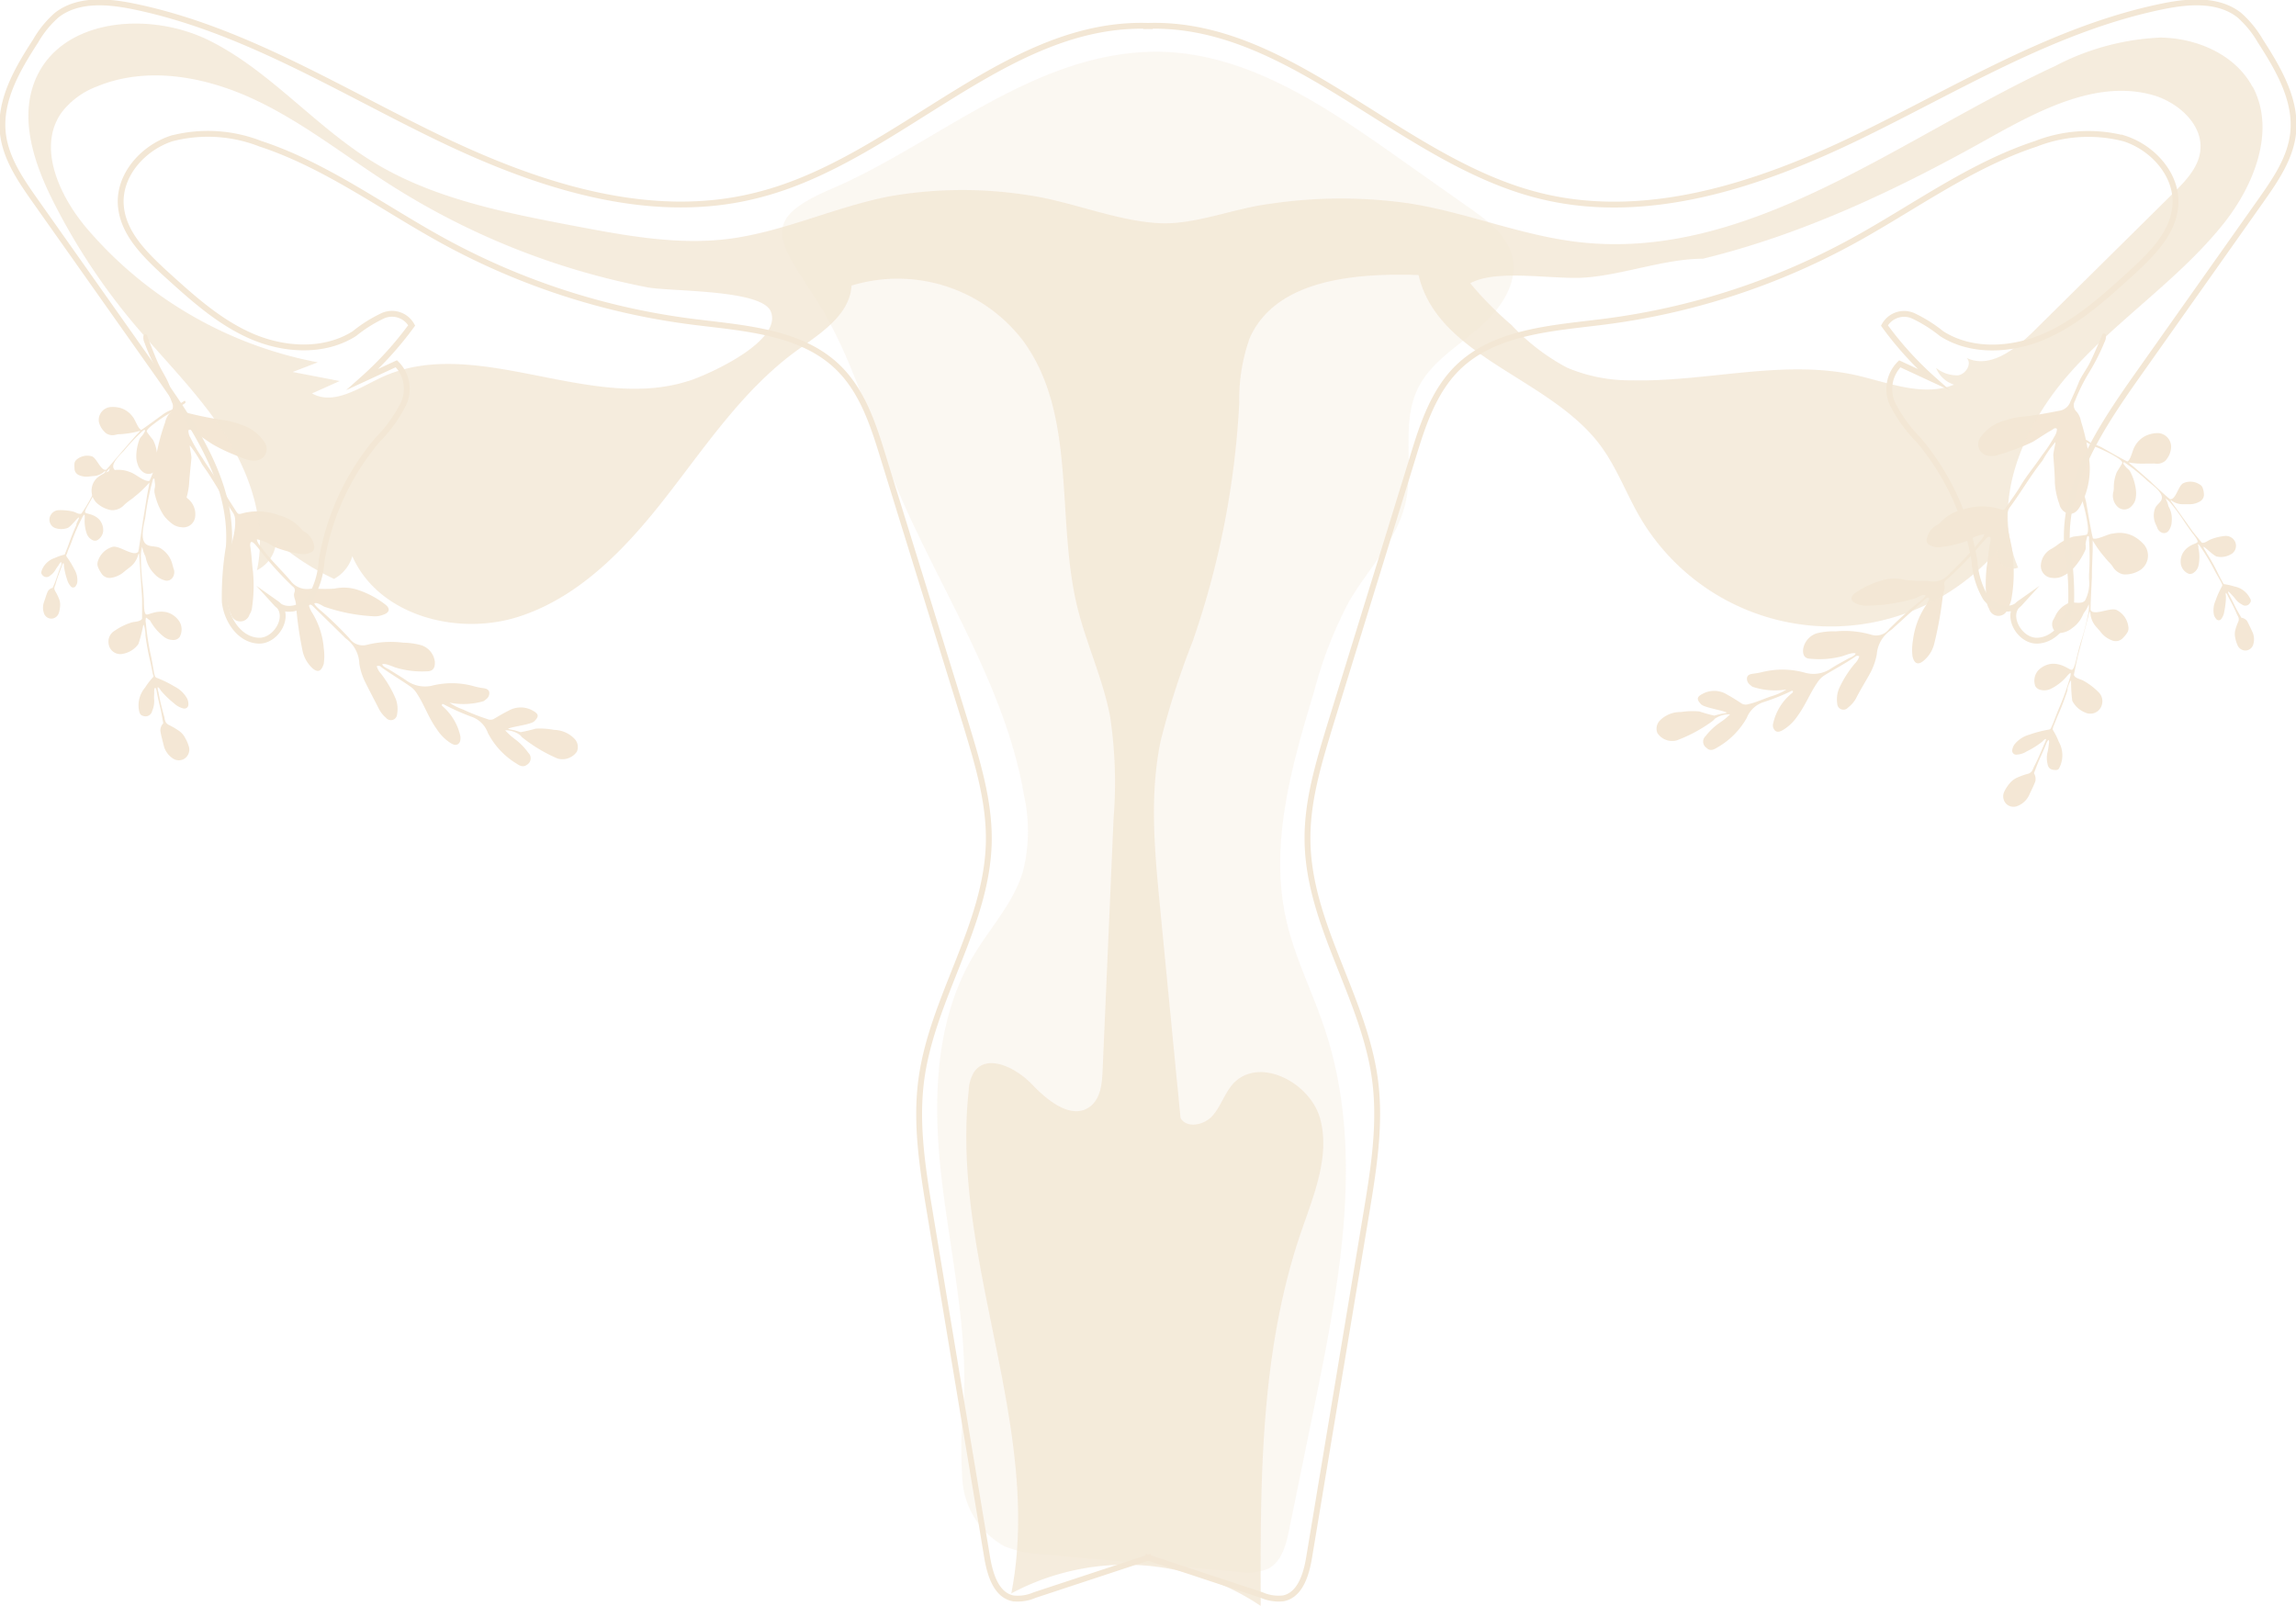<svg viewBox="0 0 196.217 137.271" height="137.271" width="196.217" xmlns:xlink="http://www.w3.org/1999/xlink" xmlns="http://www.w3.org/2000/svg" data-name="Groupe 5921" id="Groupe_5921">
  <defs>
    <clipPath id="clip-path">
      <rect fill="none" height="137.271" width="196.217" data-name="Rectangle 493" id="Rectangle_493"></rect>
    </clipPath>
    <clipPath id="clip-path-3">
      <rect fill="none" height="130.012" width="62.514" data-name="Rectangle 490" id="Rectangle_490"></rect>
    </clipPath>
    <clipPath id="clip-path-4">
      <rect fill="none" height="135.258" width="190.906" data-name="Rectangle 491" id="Rectangle_491"></rect>
    </clipPath>
  </defs>
  <g clip-path="url(#clip-path)" data-name="Groupe 5870" id="Groupe_5870">
    <g data-name="Groupe 5869" id="Groupe_5869">
      <g clip-path="url(#clip-path)" data-name="Groupe 5868" id="Groupe_5868">
        <path fill="#f4e7d5" transform="translate(-1.677 -7.63)" d="M14.145,60.455a1.013,1.013,0,0,0,0,.445,21.52,21.52,0,0,0,.412,2.7c.107.461.173.931.264,1.392a2,2,0,0,0,.082.371.265.265,0,0,0,.173.206,9.386,9.386,0,0,1,1.5.733,2.539,2.539,0,0,1,1.1,1.046,1.1,1.1,0,0,1,.1.461.346.346,0,0,1-.478.362,1.712,1.712,0,0,1-.733-.412,7.783,7.783,0,0,1-1.128-1.087c-.058-.074-.173-.3-.288-.3a1.17,1.17,0,0,0,.066.412,21.41,21.41,0,0,0,.511,2.141,1.636,1.636,0,0,0,.1.4.645.645,0,0,0,.321.288,6.175,6.175,0,0,1,.824.486,1.648,1.648,0,0,1,.519.585,3.431,3.431,0,0,1,.346.824.938.938,0,0,1-.362.947.905.905,0,0,1-1.03,0,1.844,1.844,0,0,1-.782-1.137c-.1-.412-.222-.824-.28-1.219a.88.88,0,0,1,.247-.642s-.181-1-.189-1.046c-.124-.568-.28-1.12-.371-1.7,0-.049-.066-.264-.132-.3-.115.091-.074.4-.082.527a3.274,3.274,0,0,0,0,.568,2.064,2.064,0,0,1-.173.89.577.577,0,0,1-.675.453c-.3-.066-.379-.156-.453-.511a2.346,2.346,0,0,1,.519-1.935,6.356,6.356,0,0,1,.667-.873c.091-.082.049-.181,0-.272-.066-.346-.14-.7-.214-1.046a21.6,21.6,0,0,1-.42-2.29v-.124c0-.041-.074-.766-.181-.766a12.192,12.192,0,0,1-.42,1.647,2.093,2.093,0,0,1-1.268.824,1.012,1.012,0,0,1-1.249-.7.958.958,0,0,1-.035-.2,1.07,1.07,0,0,1,.527-1.062,5.272,5.272,0,0,1,1.4-.692c.3-.1.749-.058.939-.321V58.709c-.091-1.227-.247-3.731-.255-3.764s-.074.1-.091.148a1.926,1.926,0,0,1-.7,1.021c-.173.14-.346.264-.519.412a2.167,2.167,0,0,1-1.038.486.824.824,0,0,1-.89-.4,2.673,2.673,0,0,1-.28-.527.728.728,0,0,1,0-.494,1.846,1.846,0,0,1,1.227-1.211c.56-.189,1.8.881,2.216.412.041-.058.4-2.627.428-2.792.132-.766.247-1.532.379-2.3.049-.264.115-.527.148-.824a9.069,9.069,0,0,1-1.293,1.227c-.165.165-.371.272-.544.42a2.4,2.4,0,0,0-.313.264,1.389,1.389,0,0,1-.782.428.976.976,0,0,1-.437,0A2.473,2.473,0,0,1,9.9,50.58a1.491,1.491,0,0,1,.08-2.107l.011-.01a3.232,3.232,0,0,1,1.062-.568A2.634,2.634,0,0,1,12.836,48c.387.115,1.17.824,1.6.733.074,0,.9-2.232,1.079-2.685a4.532,4.532,0,0,1,.56-1.087c.189-.239.148-.535.28-.824s.247-.511.371-.766a.122.122,0,0,1,.189-.1.157.157,0,0,1,.068.211l0,0a.805.805,0,0,1-.049.124c-.346.568-.56,1.211-.865,1.812a15.32,15.32,0,0,0-.824,1.754c-.124.329-.42,1.046-.264,1.3a10.2,10.2,0,0,0,1.112.4,4.206,4.206,0,0,1,1.211.972c.156.156.313.313.478.453a1.7,1.7,0,0,1,.577,1.474,1.021,1.021,0,0,1-1.1.934.87.87,0,0,1-.093-.012,1.49,1.49,0,0,1-.906-.4,2.843,2.843,0,0,1-.659-.717,5.626,5.626,0,0,1-.725-1.87,1.323,1.323,0,0,1,.041-.437,3.97,3.97,0,0,0,0-.626s0-.091-.058-.1-.091,0-.115.082a1.612,1.612,0,0,0-.058.214,21.44,21.44,0,0,0-.577,2.9,3.344,3.344,0,0,1-.074.4c-.115.527-.3,1.441,0,1.87s.906.239,1.318.461a2.232,2.232,0,0,1,1.062,1.425c.041.132.066.264.115.387a.824.824,0,0,1-.091.7.593.593,0,0,1-.708.247,1.824,1.824,0,0,1-.865-.552,2.72,2.72,0,0,1-.725-1.342.669.669,0,0,0-.066-.206,2.873,2.873,0,0,1-.247-.766,2.782,2.782,0,0,0-.107.939,20.877,20.877,0,0,0,.14,2.257c.058.494.091.988.115,1.483,0,.2,0,1,.181,1.1s.824-.387,1.771-.181a1.881,1.881,0,0,1,1.1.824,1.332,1.332,0,0,1,0,1.293.65.65,0,0,1-.486.255,1.293,1.293,0,0,1-.824-.247,4.412,4.412,0,0,1-1.219-1.425l-.206-.14a.173.173,0,0,0-.14-.091" data-name="Tracé 27583" id="Tracé_27583"></path>
        <path fill="#f4e7d5" transform="translate(-0.758 -7.335)" d="M7.948,51.324a.816.816,0,0,0-.181.28,16.366,16.366,0,0,0-.824,1.861c-.115.338-.264.659-.4.988a.912.912,0,0,1-.091.264.174.174,0,0,0,0,.2,7.339,7.339,0,0,1,.651,1.062,1.843,1.843,0,0,1,.264,1.1.67.67,0,0,1-.124.321.255.255,0,0,1-.336.131.252.252,0,0,1-.109-.09,1.378,1.378,0,0,1-.3-.552,6.206,6.206,0,0,1-.272-1.137c0-.066,0-.264-.066-.3a1.213,1.213,0,0,0-.124.28c-.189.519-.4,1.03-.535,1.557a1.7,1.7,0,0,0-.1.288.535.535,0,0,0,.091.313,4.444,4.444,0,0,1,.313.634,1.314,1.314,0,0,1,.091.568,2.39,2.39,0,0,1-.124.675.684.684,0,0,1-.6.445.665.665,0,0,1-.642-.42,1.432,1.432,0,0,1,0-1.03c.107-.3.189-.6.313-.881a.677.677,0,0,1,.412-.3,6.672,6.672,0,0,0,.3-.741c.148-.4.272-.824.445-1.211a.469.469,0,0,0,0-.239c-.115,0-.206.214-.264.3a3.292,3.292,0,0,0-.239.354,1.556,1.556,0,0,1-.461.494.436.436,0,0,1-.609,0c-.165-.165-.173-.247-.082-.5a1.793,1.793,0,0,1,1.1-1.013,4.3,4.3,0,0,1,.774-.272c.091,0,.1-.1.124-.165.1-.247.2-.494.288-.741a17.119,17.119,0,0,1,.659-1.647v-.082c0-.049.264-.511.2-.552s-.659.774-.939.89a1.576,1.576,0,0,1-1.112,0,.766.766,0,0,1-.392-1.01c.007-.015.014-.03.021-.044a.822.822,0,0,1,.758-.461A4.6,4.6,0,0,1,7,51.06c.231.058.494.264.717.173a13.085,13.085,0,0,0,.717-1.161C8.87,49.248,9.776,47.6,9.784,47.6s-.091,0-.124.058a1.513,1.513,0,0,1-.824.362,4.808,4.808,0,0,0-.486.049,1.568,1.568,0,0,1-.824-.115.608.608,0,0,1-.4-.6,2.008,2.008,0,0,1,0-.445A.569.569,0,0,1,7.33,46.6a1.392,1.392,0,0,1,1.26-.264c.428.107.782,1.277,1.235,1.145.049,0,1.3-1.491,1.384-1.581l1.12-1.293c.14-.148.288-.288.42-.453a7.145,7.145,0,0,1-1.3.255,3.652,3.652,0,0,1-.519.041,1.911,1.911,0,0,0-.3.049,1,1,0,0,1-.659-.049.672.672,0,0,1-.264-.189,1.751,1.751,0,0,1-.5-.873,1.111,1.111,0,0,1,.931-1.252,2.537,2.537,0,0,1,.9.066,2.01,2.01,0,0,1,1.079.782c.2.231.42.964.708,1.1.049,0,1.466-1.046,1.754-1.252a3.2,3.2,0,0,1,.824-.461c.214-.074.313-.28.494-.387s.362-.222.535-.329.115-.074.165,0a.115.115,0,0,1-.048.156h0l-.074.058a13.9,13.9,0,0,0-1.277.824,10.875,10.875,0,0,0-1.219.824c-.206.156-.684.494-.684.708a8.642,8.642,0,0,0,.535.7,3.132,3.132,0,0,1,.321,1c.041.156.074.321.124.478a1.243,1.243,0,0,1-.214,1.137.766.766,0,0,1-1.073.146c-.016-.012-.032-.026-.047-.039a1.179,1.179,0,0,1-.412-.618,1.951,1.951,0,0,1-.124-.717,4.294,4.294,0,0,1,.288-1.466,1.49,1.49,0,0,1,.2-.255,2,2,0,0,0,.255-.4v-.091c0-.025-.074,0-.107,0l-.124.107a17.45,17.45,0,0,0-1.524,1.6,2.633,2.633,0,0,1-.206.222c-.288.288-.766.824-.758,1.178s.478.511.651.824a1.646,1.646,0,0,1,.1,1.318,1.954,1.954,0,0,0-.082.3.659.659,0,0,1-.338.4.453.453,0,0,1-.552-.132,1.373,1.373,0,0,1-.321-.692A2.056,2.056,0,0,1,9.957,48.1.549.549,0,0,0,10,47.939a2.056,2.056,0,0,1,.156-.585,1.909,1.909,0,0,0-.445.552,16.223,16.223,0,0,0-.824,1.474c-.156.338-.338.659-.519.98-.074.132-.4.634-.329.774s.692.091,1.186.593a1.384,1.384,0,0,1,.354.972,1.023,1.023,0,0,1-.535.824.477.477,0,0,1-.412-.041.965.965,0,0,1-.445-.494A3.3,3.3,0,0,1,8,51.6v-.165a.14.14,0,0,0-.049-.115" data-name="Tracé 27584" id="Tracé_27584"></path>
        <path fill="#f4e7d5" transform="translate(-2.623 -6.119)" d="M18.864,44.211a9.626,9.626,0,0,1,1.03,1.606c.964,1.31,1.713,2.759,2.636,4.118a1.194,1.194,0,0,1,.189.618c.074,1.285-.544,2.471-.626,3.69a12.548,12.548,0,0,0,0,3.6,2.742,2.742,0,0,0,.264.758.824.824,0,0,0,1.59.049,1.382,1.382,0,0,0,.214-.593,12.783,12.783,0,0,0,.082-3.072c-.1-.733-.115-1.483-.239-2.216,0-.115,0-.255.074-.313s.239.074.321.165.321.371.478.577a26.873,26.873,0,0,0,2.759,3.047.4.4,0,0,1,.156.494c-.132.329.082.634.115.955a32.378,32.378,0,0,0,.577,4.077,2.824,2.824,0,0,0,.758,1.384c.5.494.824.4,1.046-.288a4.753,4.753,0,0,0,0-1.367,6.781,6.781,0,0,0-1.054-3.113,3.255,3.255,0,0,1-.2-.469.128.128,0,0,1,.049-.1c.049-.033.173,0,.247.082l2.693,2.644a1.092,1.092,0,0,0,.173.165,2.768,2.768,0,0,1,1.137,2.15,5.413,5.413,0,0,0,.544,1.647c.354.717.733,1.425,1.1,2.15a2.527,2.527,0,0,0,.642.824.529.529,0,0,0,.939-.313,2.476,2.476,0,0,0-.107-1.293A9.578,9.578,0,0,0,35.18,63.7a1.655,1.655,0,0,1-.362-.634.333.333,0,0,1,.42.1c.824.593,1.647,1.071,2.471,1.647a1.969,1.969,0,0,1,.568.626c.618.947.972,2.034,1.647,2.965a3.923,3.923,0,0,0,1.194,1.219c.2.124.428.239.642.1s.231-.4.206-.667A4.683,4.683,0,0,0,40.55,66.58c-.058-.066-.165-.1-.165-.214s.156-.058.239,0a19.978,19.978,0,0,0,2.248,1,2.266,2.266,0,0,1,1.441,1.392A6.59,6.59,0,0,0,46.785,71.4c.371.264.642.272.89.074a.642.642,0,0,0,.2-.887.628.628,0,0,0-.1-.118A5.2,5.2,0,0,0,46.62,69.29a5.731,5.731,0,0,1-.824-.749,2.017,2.017,0,0,1,1.293.428c.074.058.115.156.2.206a12.994,12.994,0,0,0,2.981,1.779,1.506,1.506,0,0,0,1.647-.577,1,1,0,0,0-.2-1.112,2.471,2.471,0,0,0-1.746-.758,6.272,6.272,0,0,0-1.565-.107,12.942,12.942,0,0,1-1.285.3s-.568-.173-.6-.173-.519-.1-.469-.124c.379-.189,1.944-.346,2.232-.634.469-.461.354-.659-.247-.972a2.1,2.1,0,0,0-1.977.082c-.428.206-.824.453-1.252.7a.635.635,0,0,1-.544,0,18.068,18.068,0,0,1-2.092-.824,4.748,4.748,0,0,1-1.137-.577,6.127,6.127,0,0,0,2.907-.124,1.65,1.65,0,0,0,.272-.206.625.625,0,0,0,.222-.568c-.058-.239-.264-.3-.486-.338a6.38,6.38,0,0,1-.766-.148,6.951,6.951,0,0,0-3.673-.058,2.734,2.734,0,0,1-2.207-.486c-.461-.313-.939-.593-1.4-.89-.107-.074-.609-.272-.609-.469.272-.091.873.2,1.112.28a7.754,7.754,0,0,0,2.71.329c.511,0,.7-.3.667-.824a1.7,1.7,0,0,0-1.112-1.392,6.1,6.1,0,0,0-1.59-.231,8.361,8.361,0,0,0-3.064.173,1.392,1.392,0,0,1-1.54-.552A30.462,30.462,0,0,0,30.148,58.4c-.156-.132-.593-.478-.667-.708.231-.115.692.2.824.272a15.033,15.033,0,0,0,4.118.824,2.032,2.032,0,0,0,1.013-.148c.486-.181.535-.511.148-.824a7.766,7.766,0,0,0-2.356-1.268,3.768,3.768,0,0,0-2.026-.115,13.086,13.086,0,0,1-1.647,0h-.346a1.755,1.755,0,0,1-1.771-.692c-.774-.914-1.647-1.721-2.38-2.7-.115-.165-.478-.527-.478-.824a3.647,3.647,0,0,1,1.4.609,9.026,9.026,0,0,0,2.257.626,1.415,1.415,0,0,0,.9-.1.478.478,0,0,0,.332-.589c-.006-.018-.012-.036-.019-.054a1.646,1.646,0,0,0-.717-1.087,1.175,1.175,0,0,1-.321-.239A3.688,3.688,0,0,0,26.5,50.174a5.168,5.168,0,0,0-3.08-.2c-.428.124-.437.132-.684-.255-.354-.568-.733-1.12-1.046-1.7-.519-.972-1.211-1.812-1.771-2.751a12.391,12.391,0,0,1-1.013-1.721,1.13,1.13,0,0,1-.181-.651c.181-.115.288,0,.4.107.56.329,1.079.717,1.647,1.079a14.42,14.42,0,0,0,1.993.955,8.609,8.609,0,0,0,.914.346,1.832,1.832,0,0,0,.824.1.989.989,0,0,0,.741-1.54,3.7,3.7,0,0,0-2.018-1.524,7.02,7.02,0,0,0-1.548-.4,28.877,28.877,0,0,1-3.138-.634,1.152,1.152,0,0,1-.824-.766c-.214-.552-.445-1.1-.651-1.647s-.634-1.17-.914-1.779-.544-1.342-.824-2.018c-.049-.124-.091-.247-.132-.371a.148.148,0,0,0-.18-.107h0a.18.18,0,0,0-.14.165,1.093,1.093,0,0,0,.1.56,18.851,18.851,0,0,0,1.186,2.594,14.808,14.808,0,0,1,1.145,2.471.742.742,0,0,1-.165.931,1.755,1.755,0,0,0-.412.824,17.731,17.731,0,0,0-.881,3.616,6.7,6.7,0,0,0,.642,3.616c.189.379.469.758.955.717a1.046,1.046,0,0,0,.873-.824,6.583,6.583,0,0,0,.461-1.828c.041-.741.132-1.483.2-2.224.041-.2-.214-1.194-.115-1.1" data-name="Tracé 27585" id="Tracé_27585"></path>
        <path fill="#f4e7d5" transform="translate(-36.663 -8.617)" d="M213.624,66.146a1.054,1.054,0,0,1-.074.437,21.55,21.55,0,0,1-.922,2.57c-.189.437-.346.881-.519,1.318l-.156.346a.238.238,0,0,1-.206.165,9.985,9.985,0,0,0-1.647.428,2.471,2.471,0,0,0-1.268.824,1.057,1.057,0,0,0-.189.428.346.346,0,0,0,.4.453,1.708,1.708,0,0,0,.824-.272,7.18,7.18,0,0,0,1.318-.824c.066-.058.222-.264.338-.231a1.276,1.276,0,0,1-.14.387c-.288.675-.56,1.351-.906,2a1.851,1.851,0,0,1-.173.362.633.633,0,0,1-.371.231,5.791,5.791,0,0,0-.89.321,1.712,1.712,0,0,0-.618.469,3.142,3.142,0,0,0-.494.766.923.923,0,0,0,.173.988.89.89,0,0,0,1.013.181,1.836,1.836,0,0,0,.98-.964c.173-.379.371-.749.511-1.145a.94.94,0,0,0-.124-.675s.362-.939.387-.988c.222-.527.486-1.046.684-1.59,0,0,.107-.247.181-.264.1.115,0,.4,0,.527a4.312,4.312,0,0,1-.1.56,2.1,2.1,0,0,0,0,.906c.058.354.189.527.577.568s.4-.082.544-.412a2.345,2.345,0,0,0-.148-1.993,6.032,6.032,0,0,0-.486-.98c-.074-.1,0-.189,0-.272.132-.329.264-.659.4-.988a21.007,21.007,0,0,0,.824-2.158v-.124c0-.058.214-.733.313-.708a12.528,12.528,0,0,0,.1,1.721,2.1,2.1,0,0,0,1.087,1,1.022,1.022,0,0,0,1.369-.461.976.976,0,0,0,.064-.165,1.08,1.08,0,0,0-.313-1.145,5.741,5.741,0,0,0-1.244-.939c-.272-.148-.717-.2-.824-.494,0-.049.313-1.565.379-1.787.321-1.178.947-3.607.964-3.632s.058.107.066.165a1.97,1.97,0,0,0,.486,1.128c.148.165.3.329.428.5a2.114,2.114,0,0,0,.931.667.824.824,0,0,0,.947-.214,2.536,2.536,0,0,0,.371-.461.715.715,0,0,0,.082-.486,1.854,1.854,0,0,0-.972-1.417c-.511-.3-1.936.519-2.249,0-.041-.058.1-2.644.107-2.809,0-.782.041-1.557.066-2.331v-.824a9.011,9.011,0,0,0,1.03,1.441,5.747,5.747,0,0,0,.461.519,2.22,2.22,0,0,1,.247.321,1.428,1.428,0,0,0,.692.568.928.928,0,0,0,.428.058,2.364,2.364,0,0,0,1.26-.412,1.482,1.482,0,0,0,.322-2.071l-.009-.012a3.287,3.287,0,0,0-.931-.766,2.639,2.639,0,0,0-1.763-.231c-.4,0-1.293.544-1.7.42-.074,0-.461-2.364-.552-2.833a4.2,4.2,0,0,0-.338-1.178c-.14-.264-.041-.552-.132-.824s-.14-.544-.214-.824c0-.082-.049-.173-.165-.132a.157.157,0,0,0-.109.193l0,0a.619.619,0,0,0,0,.124c.231.626.321,1.293.5,1.944a16.011,16.011,0,0,1,.469,1.878c.058.346.206,1.1,0,1.318-.041.049-1.1.165-1.17.181a4.368,4.368,0,0,0-1.367.725,5.008,5.008,0,0,1-.56.354,1.7,1.7,0,0,0-.824,1.3A1.021,1.021,0,0,0,212,58.011c.03,0,.059,0,.088.006a1.516,1.516,0,0,0,.964-.214,2.7,2.7,0,0,0,.774-.577,5.76,5.76,0,0,0,1.071-1.647,1.294,1.294,0,0,0,0-.437,3.16,3.16,0,0,1,.132-.618s0-.082.074-.082.082.049.091.1v.222a23.482,23.482,0,0,1,0,2.949v.412a3.167,3.167,0,0,1-.346,1.828c-.346.362-.931.066-1.384.206a2.223,2.223,0,0,0-1.161,1.12,3.842,3.842,0,0,1-.189.354.863.863,0,0,0,0,.7.617.617,0,0,0,.651.387,1.822,1.822,0,0,0,.947-.387,2.676,2.676,0,0,0,.964-1.17,1.146,1.146,0,0,1,.107-.2,2.622,2.622,0,0,0,.387-.7,2.753,2.753,0,0,1-.074.939,20.463,20.463,0,0,1-.568,2.191c-.148.469-.272.947-.387,1.425-.049.189-.2.98-.4,1.046s-.749-.544-1.7-.511a1.859,1.859,0,0,0-1.235.618,1.351,1.351,0,0,0-.214,1.268.626.626,0,0,0,.437.338,1.262,1.262,0,0,0,.881-.074,4.355,4.355,0,0,0,1.458-1.161c.049-.058.107-.107.156-.156a.183.183,0,0,1,.1-.041" data-name="Tracé 27586" id="Tracé_27586"></path>
        <path fill="#f4e7d5" transform="translate(-38.016 -7.926)" d="M225.866,54.435a.915.915,0,0,1,.231.272,17.86,17.86,0,0,1,1.12,1.87c.173.338.371.659.552.988.049.091.091.181.132.272a.2.2,0,0,1,0,.214,7.594,7.594,0,0,0-.544,1.211,2.011,2.011,0,0,0-.14,1.2.82.82,0,0,0,.173.338.272.272,0,0,0,.478,0,1.359,1.359,0,0,0,.239-.634,6.372,6.372,0,0,0,.14-1.244c0-.066-.049-.272,0-.321a.881.881,0,0,1,.173.28c.272.519.552,1.03.774,1.573a1.377,1.377,0,0,1,.14.3.564.564,0,0,1-.049.346,4.218,4.218,0,0,0-.247.708,1.458,1.458,0,0,0,0,.626,2.961,2.961,0,0,0,.222.692.732.732,0,0,0,.7.4.708.708,0,0,0,.626-.535,1.533,1.533,0,0,0-.1-1.1c-.148-.3-.28-.609-.445-.9a.747.747,0,0,0-.478-.264s-.4-.708-.42-.741c-.214-.412-.4-.824-.634-1.235,0,0-.1-.189-.074-.247s.247.206.321.28a3.507,3.507,0,0,1,.3.346,1.64,1.64,0,0,0,.552.461.461.461,0,0,0,.649-.064l0,0c.156-.2.156-.288,0-.544a1.889,1.889,0,0,0-1.3-.931,5.328,5.328,0,0,0-.824-.189c-.1,0-.124-.091-.156-.156-.14-.247-.272-.494-.4-.749a17.2,17.2,0,0,0-.906-1.647.477.477,0,0,1-.058-.082c0-.058-.338-.511-.28-.56s.824.733,1.12.824a1.647,1.647,0,0,0,1.17-.165.824.824,0,0,0,.408-1.091.916.916,0,0,0-.062-.111.873.873,0,0,0-.824-.387,4.414,4.414,0,0,0-1.219.3c-.231.091-.486.338-.741.272,0,0-.824-.988-.914-1.137-.56-.824-1.746-2.421-1.754-2.471s.091,0,.132.049a1.646,1.646,0,0,0,.947.272h.527a1.711,1.711,0,0,0,.889-.231.667.667,0,0,0,.346-.692,1.76,1.76,0,0,0-.1-.469.545.545,0,0,0-.264-.3,1.44,1.44,0,0,0-1.367-.115c-.445.165-.659,1.458-1.153,1.375-.058,0-1.59-1.408-1.647-1.491l-1.4-1.227c-.165-.14-.338-.264-.5-.42a6.8,6.8,0,0,0,1.417.1h.552a2.09,2.09,0,0,1,.321,0,1.043,1.043,0,0,0,.7-.14.638.638,0,0,0,.255-.231,1.822,1.822,0,0,0,.387-.988,1.178,1.178,0,0,0-1.1-1.25l-.028,0a2.458,2.458,0,0,0-.947.189,2.117,2.117,0,0,0-1.038.964c-.181.28-.321,1.087-.6,1.268-.058.041-1.7-.914-2.043-1.1a3.576,3.576,0,0,0-.889-.387c-.239-.049-.371-.255-.585-.338s-.4-.189-.609-.28c-.058,0-.132-.058-.165,0a.115.115,0,0,0,.046.156l.02.008a.459.459,0,0,0,.091.049c.511.173.964.461,1.458.675a13.533,13.533,0,0,1,1.4.667c.239.14.782.428.824.667,0,.049-.461.758-.486.824a3.458,3.458,0,0,0-.247,1.219,1.646,1.646,0,0,1-.058.527,1.325,1.325,0,0,0,.371,1.178.823.823,0,0,0,1.165,0l.038-.04a1.227,1.227,0,0,0,.362-.708,2.491,2.491,0,0,0,0-.774,4.5,4.5,0,0,0-.5-1.515,1.171,1.171,0,0,0-.247-.247,2.717,2.717,0,0,1-.313-.387v-.1c0-.033.074,0,.107,0l.148.1a16.614,16.614,0,0,1,1.828,1.491l.255.206c.338.272.914.741.955,1.153s-.436.6-.577.955a1.739,1.739,0,0,0,.074,1.417c.041.1.091.2.124.3a.706.706,0,0,0,.412.387.494.494,0,0,0,.568-.214,1.432,1.432,0,0,0,.239-.774,2.136,2.136,0,0,0-.231-1.194.57.57,0,0,1-.066-.165,2.2,2.2,0,0,0-.239-.593,2.171,2.171,0,0,1,.544.519,15.369,15.369,0,0,1,1.062,1.458c.222.329.453.651.684.972.1.124.511.618.453.774s-.717.189-1.178.824a1.458,1.458,0,0,0-.247,1.071,1.1,1.1,0,0,0,.675.824.493.493,0,0,0,.428-.1.99.99,0,0,0,.4-.585,3.5,3.5,0,0,0,0-1.491,1.221,1.221,0,0,1,0-.173s-.074-.132-.025-.181" data-name="Tracé 27587" id="Tracé_27587"></path>
        <path fill="#f4e7d5" transform="translate(-30.319 -6.105)" d="M205.954,43.908a9.776,9.776,0,0,0-1.087,1.573c-1.013,1.268-1.82,2.685-2.792,3.995a1.2,1.2,0,0,0-.214.609c-.124,1.285.453,2.471.486,3.715a12.5,12.5,0,0,1-.148,3.591,2.97,2.97,0,0,1-.3.749.824.824,0,0,1-1.59,0,1.359,1.359,0,0,1-.2-.593,12.868,12.868,0,0,1,0-3.031c.124-.725.165-1.474.321-2.2,0-.115.041-.255-.066-.321s-.231.066-.321.156-.346.362-.5.552a26.27,26.27,0,0,1-2.874,2.949c-.156.14-.247.255-.173.486s-.107.626-.148.947a32.174,32.174,0,0,1-.733,4.06,2.76,2.76,0,0,1-.824,1.367c-.519.478-.873.371-1.03-.321a4.755,4.755,0,0,1,.041-1.367,6.831,6.831,0,0,1,1.17-3.064,3.4,3.4,0,0,0,.214-.469.141.141,0,0,0-.041-.1c-.041-.033-.181,0-.247.074l-2.8,2.545a.99.99,0,0,1-.173.148,2.767,2.767,0,0,0-1.219,2.108,5.576,5.576,0,0,1-.6,1.647c-.387.7-.824,1.392-1.178,2.1a2.645,2.645,0,0,1-.675.774.527.527,0,0,1-.922-.346,2.381,2.381,0,0,1,.156-1.285,9.16,9.16,0,0,1,1.342-2.125,1.538,1.538,0,0,0,.387-.626c-.189-.107-.313,0-.428.082-.824.568-1.7,1.013-2.545,1.54a1.993,1.993,0,0,0-.6.6c-.642.922-1.046,1.993-1.721,2.9a3.924,3.924,0,0,1-1.235,1.178c-.206.115-.437.222-.642.074a.627.627,0,0,1-.181-.675,4.577,4.577,0,0,1,1.5-2.471c.066-.066.173-.1.181-.214s-.156-.058-.239,0a18.555,18.555,0,0,1-2.29.906,2.289,2.289,0,0,0-1.417,1.342,6.686,6.686,0,0,1-2.561,2.553c-.379.247-.651.247-.889,0a.635.635,0,0,1-.066-1,5.433,5.433,0,0,1,1.2-1.137,5.556,5.556,0,0,0,.889-.717,2.109,2.109,0,0,0-1.31.379,1.122,1.122,0,0,1-.2.2,12.646,12.646,0,0,1-3.056,1.647,1.508,1.508,0,0,1-1.647-.634,1,1,0,0,1,.247-1.1,2.469,2.469,0,0,1,1.771-.692,6.287,6.287,0,0,1,1.573-.049,12.263,12.263,0,0,0,1.268.354l.609-.156c.066,0,.519-.074.461-.1-.362-.206-1.927-.42-2.2-.717-.453-.478-.329-.675.288-.964a2.083,2.083,0,0,1,1.968.156c.42.231.824.486,1.219.749a.685.685,0,0,0,.552.058c.733-.156,1.4-.5,2.108-.717a4.938,4.938,0,0,0,1.17-.544,6,6,0,0,1-2.907-.231,2.355,2.355,0,0,1-.264-.214.634.634,0,0,1-.2-.577c.066-.239.28-.288.494-.321a6.346,6.346,0,0,0,.824-.148,7.164,7.164,0,0,1,3.682.074,2.678,2.678,0,0,0,2.216-.4c.469-.3.964-.56,1.441-.824.107-.066.609-.247.618-.437-.264-.107-.873.156-1.12.231a7.587,7.587,0,0,1-2.726.222c-.5,0-.684-.313-.634-.824a1.7,1.7,0,0,1,1.17-1.351,5.766,5.766,0,0,1,1.6-.165,8.165,8.165,0,0,1,3.056.288,1.392,1.392,0,0,0,1.532-.5,31.979,31.979,0,0,1,2.413-2.191c.165-.124.618-.453.692-.675-.214-.132-.692.165-.824.231a15.176,15.176,0,0,1-4.118.651,2,2,0,0,1-1-.189c-.478-.206-.519-.535-.115-.865a7.673,7.673,0,0,1,2.306-1.1,3.683,3.683,0,0,1,2.026-.041,14.951,14.951,0,0,0,1.606.082,2.312,2.312,0,0,1,.338,0,1.763,1.763,0,0,0,1.82-.618,35.214,35.214,0,0,0,2.471-2.611c.124-.156.494-.511.5-.774a3.9,3.9,0,0,0-1.417.56,9.641,9.641,0,0,1-2.273.544,1.408,1.408,0,0,1-.9-.14.47.47,0,0,1-.314-.586.626.626,0,0,1,.026-.065,1.647,1.647,0,0,1,.75-1.038,1.038,1.038,0,0,0,.338-.222,3.725,3.725,0,0,1,1.944-1.145,5.219,5.219,0,0,1,3.1-.074c.42.14.428.148.684-.231.379-.552.782-1.087,1.12-1.647.552-.947,1.268-1.771,1.87-2.677A12.423,12.423,0,0,0,205.9,43.4a1.171,1.171,0,0,0,.206-.642c-.173-.124-.288,0-.412.091-.568.313-1.1.684-1.647,1.021a15.419,15.419,0,0,1-2.059.824,8.113,8.113,0,0,1-.922.3,1.735,1.735,0,0,1-.824.066.988.988,0,0,1-.675-1.565,3.649,3.649,0,0,1,2.067-1.441,6.786,6.786,0,0,1,1.565-.338c1.071-.1,2.117-.313,3.163-.511a1.169,1.169,0,0,0,.881-.741c.239-.544.494-1.079.717-1.647s.684-1.145.98-1.746.593-1.326.89-1.985l.148-.371a.148.148,0,0,1,.181-.1.18.18,0,0,1,.14.165,1.093,1.093,0,0,1-.124.56,18.371,18.371,0,0,1-1.285,2.545,15.207,15.207,0,0,0-1.235,2.471.734.734,0,0,0,.124.931,1.648,1.648,0,0,1,.379.824,17.238,17.238,0,0,1,.741,3.632,6.667,6.667,0,0,1-.782,3.591c-.206.371-.5.741-.98.684a1.062,1.062,0,0,1-.824-.824,6.4,6.4,0,0,1-.387-1.845c0-.741-.074-1.491-.124-2.232-.058-.272.247-1.26.156-1.211" data-name="Tracé 27588" id="Tracé_27588"></path>
        <g style="isolation: isolate" opacity="0.3" transform="translate(66.838 4.421)" data-name="Groupe 5864" id="Groupe_5864">
          <g data-name="Groupe 5863" id="Groupe_5863">
            <g clip-path="url(#clip-path-3)" data-name="Groupe 5862" id="Groupe_5862">
              <path fill="#f3e7d5" transform="translate(-81.152 -5.368)" d="M113.353,5.369c7.5.1,14.141,4.6,20.277,8.928l6.317,4.456c1.532,1.079,3.171,2.314,3.607,4.118.568,2.356-1.128,4.662-2.982,6.227s-4.06,2.907-5.106,5.1c-1.425,2.965-.3,6.54-1.038,9.752s-3.179,5.592-4.81,8.393a35.472,35.472,0,0,0-3,7.709c-1.9,6.317-3.83,12.98-2.4,19.429.725,3.294,2.3,6.317,3.344,9.513,3.393,10.3,1.252,21.513-.914,32.121l-2.166,10.608c-.255,1.26-.626,2.685-1.754,3.294a4.545,4.545,0,0,1-2.619.288l-16.654-1.491a10.09,10.09,0,0,1-3.294-.692,7.023,7.023,0,0,1-3.591-5.535,38.269,38.269,0,0,1,.115-6.861c.313-6.449-1.2-12.832-1.927-19.256S94.2,88.183,97.507,82.632c1.417-2.38,3.393-4.48,4.209-7.133a14.076,14.076,0,0,0,.124-6.5c-1.647-9.71-7.544-18.12-11.251-27.237C88.48,36.551,87,31.057,83.909,26.313c-3.294-5.024-4.53-6.647,1.425-9.208C94.41,13.234,102.819,5.27,113.353,5.369" data-name="Tracé 27589" id="Tracé_27589"></path>
            </g>
          </g>
        </g>
        <path stroke-width="0.5" stroke-miterlimit="10" stroke="#f3e7d5" fill="none" transform="translate(-20.922 -0.044)" d="M118.619,2.275C130.973,1.6,140.371,13.7,152.387,16.746c9.175,2.331,18.828-.873,27.344-5S196.475,2.481,205.749.587c2.216-.453,4.744-.651,6.531.741a8.878,8.878,0,0,1,1.812,2.216c1.548,2.4,3.113,5.065,2.8,7.9-.239,2.141-1.524,4-2.767,5.765L203.517,32.222c-3.08,4.373-6.3,9.208-5.938,14.545a24.263,24.263,0,0,1,.346,4.744c-.2,1.581-1.285,3.22-2.866,3.294s-2.841-2.273-1.54-3.187c-.749.824-2.224.428-2.891-.461a7.035,7.035,0,0,1-.964-3.138A21.487,21.487,0,0,0,184.9,37.666a12.457,12.457,0,0,1-2.216-3.047,3.039,3.039,0,0,1,.593-3.476l2.858,1.326a29.052,29.052,0,0,1-4.168-4.6,1.917,1.917,0,0,1,2.471-.824,12.066,12.066,0,0,1,2.421,1.524c2.586,1.647,6.029,1.433,8.846.2s5.123-3.36,7.413-5.436c1.721-1.59,3.558-3.4,3.714-5.765.173-2.57-1.911-4.892-4.357-5.683a12.311,12.311,0,0,0-7.569.453c-5.658,1.861-10.526,5.518-15.756,8.368A59.974,59.974,0,0,1,158,27.544c-4.423.56-9.332.824-12.511,3.937-2.076,2.043-3.006,4.942-3.855,7.742L134.6,62.02c-1,3.294-2.01,6.589-1.936,10.007.14,7.067,4.826,13.293,5.765,20.294.511,3.83-.124,7.709-.758,11.531L132.8,133.164c-.239,1.458-.766,3.212-2.207,3.5a3.6,3.6,0,0,1-1.845-.28l-9.974-3.294" data-name="Tracé 27590" id="Tracé_27590"></path>
        <path stroke-width="0.5" stroke-miterlimit="10" stroke="#f3e7d5" fill="none" transform="translate(-0.044 -0.044)" d="M98.564,2.275C86.169,1.6,76.846,13.7,64.78,16.722,55.6,19.077,45.952,15.9,37.435,11.78s-16.728-9.3-26-11.193C9.218.134,6.69-.064,4.9,1.328A8.682,8.682,0,0,0,3.091,3.544C1.542,5.932-.023,8.6.29,11.434c.239,2.141,1.515,4,2.759,5.765L13.658,32.222C16.722,36.6,19.967,41.43,19.6,46.767a25.61,25.61,0,0,0-.346,4.744c.189,1.581,1.293,3.22,2.874,3.294s2.833-2.257,1.54-3.171c.749.824,2.216.428,2.891-.461a7.037,7.037,0,0,0,.964-3.154,21.411,21.411,0,0,1,4.769-10.361A12.181,12.181,0,0,0,34.5,34.61a3.023,3.023,0,0,0-.585-3.476l-2.866,1.326a29.146,29.146,0,0,0,4.176-4.6,1.92,1.92,0,0,0-2.471-.824,11.876,11.876,0,0,0-2.421,1.524c-2.586,1.647-6.037,1.433-8.846.2s-5.123-3.36-7.413-5.436c-1.713-1.59-3.55-3.4-3.706-5.765-.173-2.57,1.911-4.892,4.357-5.683a12.314,12.314,0,0,1,7.569.453c5.658,1.861,10.518,5.518,15.748,8.368a60.022,60.022,0,0,0,21.15,6.844c4.423.56,9.323.824,12.5,3.937,2.084,2.043,3.006,4.942,3.863,7.742L82.611,62.02c1,3.294,2,6.589,1.936,10.007-.148,7.067-4.826,13.293-5.765,20.294-.511,3.83.124,7.709.758,11.531l4.868,29.313c.247,1.458.766,3.212,2.216,3.5a3.558,3.558,0,0,0,1.837-.28l9.982-3.294" data-name="Tracé 27591" id="Tracé_27591"></path>
        <g style="isolation: isolate" opacity="0.8" transform="translate(2.427 2.013)" data-name="Groupe 5867" id="Groupe_5867">
          <g data-name="Groupe 5866" id="Groupe_5866">
            <g clip-path="url(#clip-path-4)" data-name="Groupe 5865" id="Groupe_5865">
              <path fill="#f3e7d5" transform="translate(-2.947 -2.444)" d="M193.015,7.843c-1.474-2.751-4.752-4.167-7.874-4.2a21.3,21.3,0,0,0-8.986,2.43c-13.376,6.2-26.216,16.8-40.876,15.031-4.876-.585-9.5-2.537-14.356-3.294a41.178,41.178,0,0,0-11.984.058c-2.982.387-6.177,1.73-9.15,1.647-3.772-.132-7.775-1.911-11.531-2.421a36.1,36.1,0,0,0-11.794.132c-4.653.922-9.06,3.047-13.746,3.632-4.39.535-8.813-.3-13.178-1.128-6-1.145-12.148-2.347-17.3-5.559C27.344,11.113,23.58,6.5,18.482,3.931s-12.643-2-14.907,3.237c-1.466,3.393-.124,7.314,1.557,10.608a54.5,54.5,0,0,0,6.457,9.883c2.66,3.229,5.7,6.161,7.989,9.653s3.78,7.775,2.9,11.86A2.982,2.982,0,0,0,24.124,46.7a21.337,21.337,0,0,0,4.942,3.212,3.244,3.244,0,0,0,1.565-1.936c2.216,5.041,8.928,6.861,14.2,5.172S54.1,47.2,57.5,42.83s6.531-9.06,11-12.354c2.067-1.507,4.645-3.08,4.793-5.634a13.475,13.475,0,0,1,14.685,4.752c4.6,6.317,2.767,15.1,4.6,22.691.774,3.171,2.2,6.169,2.809,9.381a38.038,38.038,0,0,1,.3,8.714l-.939,21.562c-.049,1.128-.173,2.4-1.079,3.08-1.557,1.153-3.6-.486-4.942-1.894s-3.805-2.669-4.942-1.1a3.245,3.245,0,0,0-.478,1.6c-1.573,14.389,6.391,28.827,3.64,43a20.7,20.7,0,0,1,21.315,1.071c-.041-10.773-.041-21.776,3.451-31.965,1.071-3.122,2.471-6.416,1.647-9.612s-5.3-5.477-7.5-3.014c-.708.824-1.013,1.894-1.721,2.693s-2.183,1.112-2.726.2q-.889-9.059-1.763-18.12c-.453-4.7-.906-9.48.058-14.109a68.561,68.561,0,0,1,2.743-8.533,73.65,73.65,0,0,0,3.978-20.385,15.473,15.473,0,0,1,.9-5.543c2.232-4.991,8.961-5.551,14.422-5.37,1.647,7.05,11.152,8.73,15.5,14.512,1.408,1.878,2.224,4.118,3.4,6.152a18.9,18.9,0,0,0,30.6,2.858,1.285,1.285,0,0,0,1.738,1.483c-2.4-5.584.412-12.124,4.448-16.662s9.3-7.973,13.087-12.708c2.636-3.294,4.513-8,2.512-11.737M59.366,32.988c-8.508,2.759-18.342-4.118-26.413-.222-1.853.89-3.962,2.314-5.765,1.293L29.551,33l-4.019-.774,2.15-.824A34.4,34.4,0,0,1,7.981,20C5.592,17.207,3.657,12.99,5.8,10.025a6.813,6.813,0,0,1,3-2.2c4.283-1.771,9.225-.865,13.433,1.1s7.833,4.892,11.737,7.363a63.052,63.052,0,0,0,21.859,8.7c1.927.379,9.76.156,10.559,2.059,1.054,2.5-5.164,5.345-7.017,5.947m129.193-19.7c-.156,1.45-1.26,2.6-2.3,3.632L174.286,28.771c-1.548,1.532-3.723,3.2-5.691,2.257.469.494-.066,1.375-.733,1.483a2.843,2.843,0,0,1-1.886-.634,2.472,2.472,0,0,0,1.532,1.433c-2.669,1.071-5.625-.189-8.434-.824-6.259-1.359-12.75.609-19.157.453a13.76,13.76,0,0,1-5.469-1.079,18.042,18.042,0,0,1-4.752-3.649,29.423,29.423,0,0,1-3.525-3.566c2.232-1.26,7.174-.28,9.883-.494,3.294-.264,6.795-1.606,10-1.606,8.524-2.076,16.538-5.872,24.19-10.155,4.505-2.52,9.62-5.3,14.537-3.747,2.026.684,4.011,2.5,3.78,4.645" data-name="Tracé 27592" id="Tracé_27592"></path>
            </g>
          </g>
        </g>
      </g>
    </g>
  </g>
</svg>
